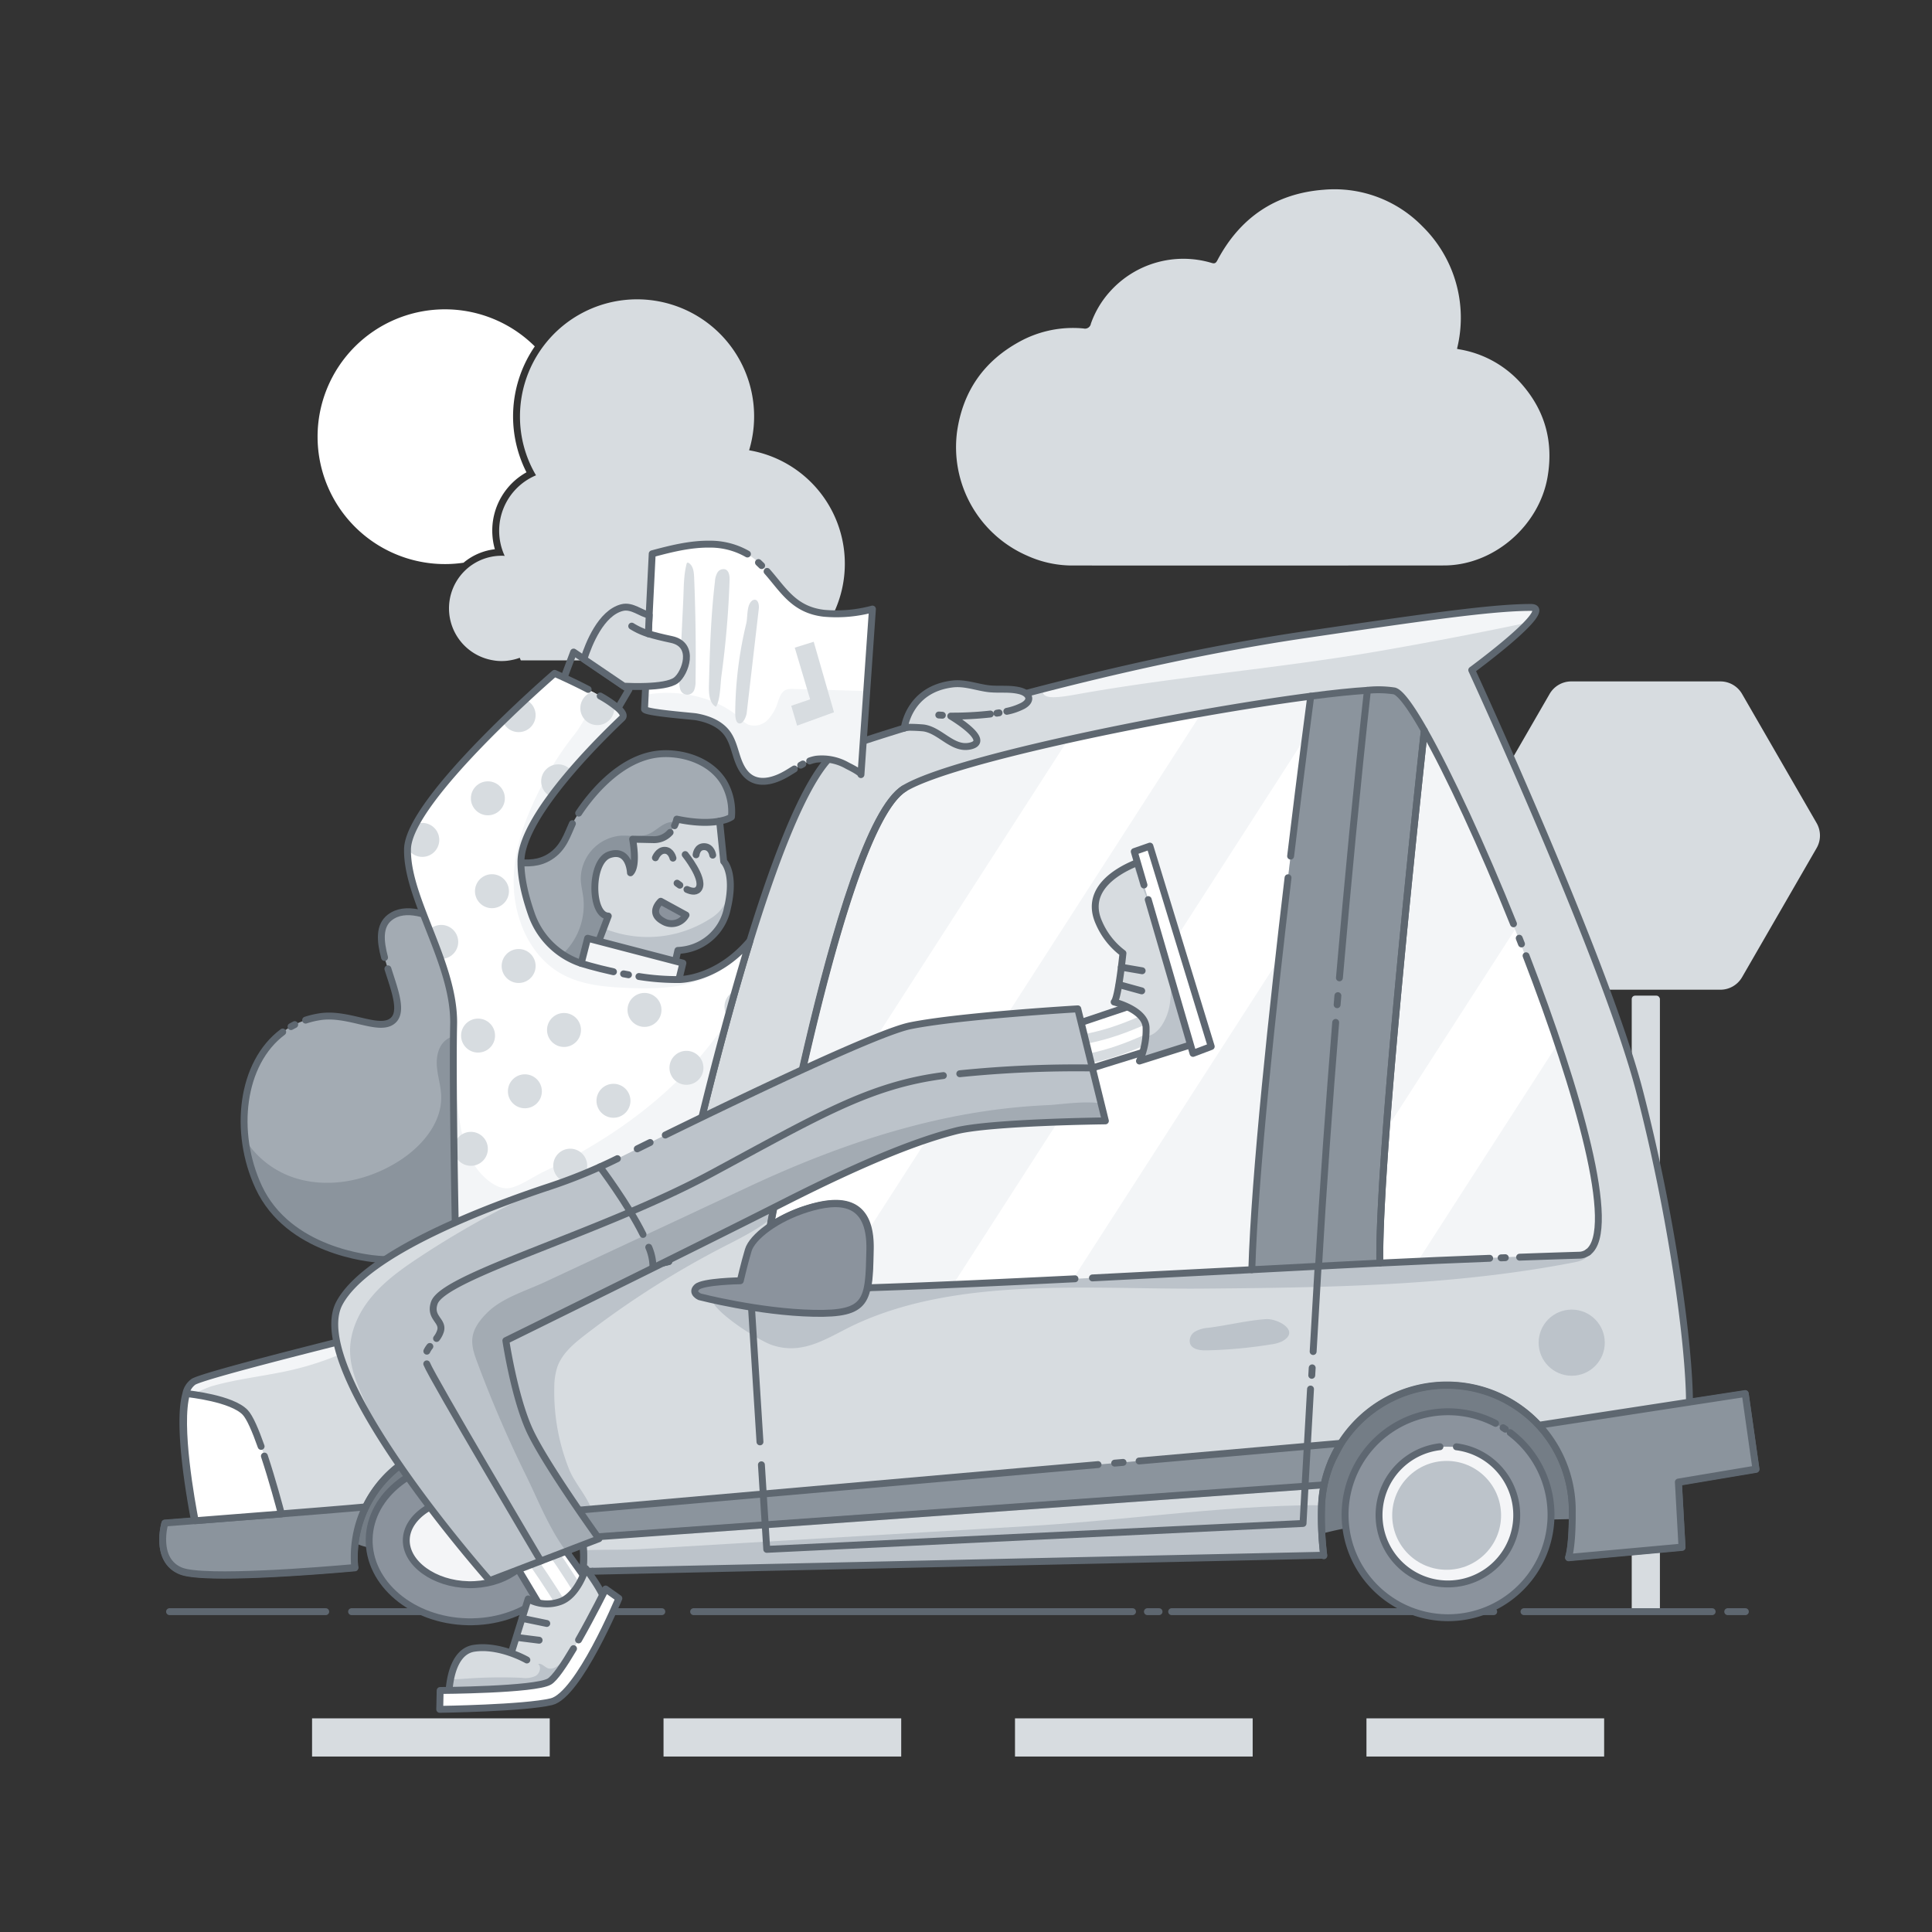 <svg xmlns="http://www.w3.org/2000/svg" xmlns:xlink="http://www.w3.org/1999/xlink" width="560" height="560" viewBox="0 0 560 560">
  <rect x="0" y="0" width="560" height="560" fill="#333333" stroke="none"/>
  <defs>
    <clipPath id="clip-path">
      <path id="Path_14465" data-name="Path 14465" d="M-2998.231,2029.2l11.572,28.763c-6.322,1.875-14.811,5.571-19.055,13.486-2.541,4.739-2.373,8.777-2.685,11.641-1.913,17.551-27.175,40-53.459,38.1-2.516-.182-26.231-2.266-34.892-20.974-9.185-19.837-3.323-46.166,17.871-49.338,8.08-1.21,16.63,4.2,20.716,1.4,6.663-4.561-8.729-23.919-.523-30.181,8.988-6.858,26.524,10.228,30.983,6.234,3.762-3.369-5.481-16.232-.771-20.977,3.315-3.339,9.7,1.208,16.147-2.824,4-2.5,5.079-6.457,6.542-9.609.7-1.514,10.7-18.756,25.047-20.181,6.137-.61,14.764,1.517,18.836,8.2a16.975,16.975,0,0,1,2.222,10.04,7.614,7.614,0,0,1-2.284.943c-2.343.645-6.64,1.147-13.571-.307,0,0-1.1,6.07-6.952,5.945l-5.846-.125s1.527,7.674-.624,9.736c0,0,.038-5.118-6.053-5.248s-5.5,17.675-.38,17.784l-2.841,7.495" fill="none"/>
    </clipPath>
    <clipPath id="clip-path-2">
      <path id="Path_14466" data-name="Path 14466" d="M-2960.84,2019.64a15.208,15.208,0,0,1-14.37,12.32l-.72,3.12-22.22-5.8,2.76-7.28a1.219,1.219,0,0,1-.27-.03,2.911,2.911,0,0,1-.31-.07c-1.52-.46-2.57-2.6-3.09-5.24-.01-.05-.01-.1-.02-.15-.72-4.78.55-11.13,4.07-12.3,4.5-2.256,5.65,2.92,5.95,4.38.01.06.02.13.03.19.02.11.03.21.04.3.02.24.03.38.03.38,2.16-2.06.63-9.73.63-9.73s0,.12,5.85.12c5.013,0,6.95-5.94,6.95-5.94,5.92,1.24,9.91,1.05,12.41.57l1.19,11.69S-2958.45,2009.48-2960.84,2019.64Z" fill="none"/>
    </clipPath>
    <clipPath id="clip-path-3">
      <path id="Path_14467" data-name="Path 14467" d="M-3002.783,2211.743a31.938,31.938,0,0,0,.265-3.525,33.827,33.827,0,0,0-.438-6.171,32.715,32.715,0,0,0-2.362-7.912,33.243,33.243,0,0,0-43.8-17.068,33.239,33.239,0,0,0-16.575,16c-.2.415-.388.832-.577,1.258a33.021,33.021,0,0,0-2.717,12.475,32.214,32.214,0,0,0,.138,3.843c-9.49.848-43.618,3.66-50.353.986-7.855-3.1-4.694-13.884-4.694-13.884s3.406-.267,8.6-.666c-.991-5.1-5.15-27.677-2.544-36.853a5.594,5.594,0,0,1,2.277-3.563c7.3-3.924,137.724-34.8,137.724-34.8s29.341-141.646,50.844-149.019,78.784-24.634,133.729-32.712c33.011-4.846,53.921-7.9,65.313-7.878,7.571.022-17.152,18.158-17.152,18.158s38.748,84.061,48.612,121.977c9.492,36.521,14.45,73.7,14.5,90.31l16.177-2.485,3.106,21.879-22.478,3.776,1.048,18.847-32.881,3c1.2-4,1.074-12.85,1.074-12.85a36.35,36.35,0,0,0-35.565-37.119,36.348,36.348,0,0,0-29.816,14.478,35.7,35.7,0,0,0-4.54,7.894,36.158,36.158,0,0,0-2.772,13.194,92.146,92.146,0,0,0,.655,13.817l-.027-.15-211.907,4.647" fill="none"/>
    </clipPath>
    <clipPath id="clip-path-4">
      <path id="Path_14468" data-name="Path 14468" d="M-2791.772,1957.988s-15.61,116.933-17.083,166.223c-40.585,2.125-84.434,4.409-111.368,5.244.6-2.728.677-6.367.778-11.136.317-14.817-9.159-14.659-18.15-11.87a41.008,41.008,0,0,0-10.782,5.111c6.38-34.122,23.461-117.8,38.949-126.928C-2894.79,1976-2828.713,1962.8-2791.772,1957.988Z" fill="none"/>
    </clipPath>
    <clipPath id="clip-path-5">
      <path id="Path_14469" data-name="Path 14469" d="M-2713.7,2120.007c-7.128-.152-29.655.867-58.052,2.291-.473-28.426,9.686-124.732,12.888-154.34C-2737.71,2005.3-2693.138,2120.446-2713.7,2120.007Z" fill="none"/>
    </clipPath>
    <clipPath id="clip-path-6">
      <path id="Path_14470" data-name="Path 14470" d="M-2982.654,1916.706c5.39-1.452,10.961-2.85,16.578-2.793a20.721,20.721,0,0,1,12.379,3.782c7.806,5.945,9.767,14.976,20.828,16.25a40.18,40.18,0,0,0,14.051-1.218l-3.327,47.985c.044-.637-3.48-2.352-3.929-2.585a14.847,14.847,0,0,0-9.021-1.883c-3.211.534-5.938,2.674-8.687,4.262-3.089,1.785-7.024,3.079-10.124,1.315-2.19-1.247-3.368-3.712-4.157-6.1s-1.358-4.932-2.849-6.963c-2.068-2.817-5.589-4.2-9.031-4.8-1.224-.214-14.994-1.226-14.943-2.253Z" fill="none"/>
    </clipPath>
    <clipPath id="clip-path-7">
      <path id="Path_14471" data-name="Path 14471" d="M-2997.728,1957.932a33.433,33.433,0,0,1,5.158,3.5c1.336,1.179,1.924,2.212,1.2,2.906-3.227,3.092-29.021,27.377-29.32,41.364,0,.18-.008.36,0,.54,0,4.768,1.343,10.141,3.112,15.147a22.971,22.971,0,0,0,14.339,14.032h0l1.866-7.272,3.223.839,24.393,6.36-1.167,4.769s10.885.232,20.6-11.213c-5.439,17.668-10.438,36.786-14.407,53.055-5.556,22.706-9.113,39.894-9.113,39.894s-9.621,2.275-23.777,5.674c-12.027-3.068-26.382-9.106-33.546-12.259-2.824-1.251-4.527-2.058-4.527-2.058s-.894-42.458-.518-60.064c.229-10.688-4.865-21.819-8.825-32.146-2.568-6.687-4.663-13.033-4.542-18.711.309-14.437,42.627-50.922,42.627-50.922s4.829,2.089,9.729,4.648Z" fill="none"/>
    </clipPath>
    <clipPath id="clip-path-8">
      <path id="Path_14472" data-name="Path 14472" d="M-2841.419,2063.734l17.287-5.464-15.046-53.043s-19.928,5.408-13.934,18.524a21.848,21.848,0,0,0,6.908,8.736s-1.318,12.956-2.554,14.14c0,0,8.852,2.171,9.248,7.242A21.917,21.917,0,0,1-2841.419,2063.734Z" fill="none"/>
    </clipPath>
    <clipPath id="clip-path-9">
      <path id="Path_14473" data-name="Path 14473" d="M-2978.858,2085.188c25.082-12.282,61.83-29.808,70.984-31.67,14.239-2.9,48.582-4.908,48.582-4.908l8,32.476s-33.393.367-43.293,2.9-24.162,7.716-49.939,20.785-80.542,40-80.542,40,2.4,16.057,6.767,25.755,20.215,31.677,20.215,31.677l-31.673,12.126s-54.04-60.756-43.559-80.409c7.861-14.739,43.411-28.016,60.7-33.734a152.115,152.115,0,0,0,19.876-8.154Z" fill="none"/>
    </clipPath>
    <clipPath id="clip-path-10">
      <path id="Path_14474" data-name="Path 14474" d="M-3018.988,2237.342s-7.874-4.539-15.328-3.387-7.293,14.048-7.293,14.048,27.977-.276,30.431-2.627,13.149-22.228,14.711-23.724-5.451-10.824-5.451-10.824-2.357,8.035-7.636,9.67a11.259,11.259,0,0,1-9.056-.849l-4.7,15.028" fill="none"/>
    </clipPath>
  </defs>
  <g id="Group_8" data-name="Group 8" transform="translate(3171.698 -1756.188)">
    <rect id="Rectangle_9977" data-name="Rectangle 9977" width="560" height="560" transform="translate(-3171.698 1756.188)" fill="none"/>
    <g id="Group_17283" data-name="Group 17283">
      <path id="Path_8651" data-name="Path 8651" d="M-2874.023,1917.232a31.741,31.741,0,0,0,12.711,2.87q54.093.027,108.185-.013c14.412-.028,27.587-11.492,30.006-25.693,1.668-9.789-.548-18.537-6.879-26.145a30.759,30.759,0,0,0-18.809-10.821c-.171-.032-.341-.076-.57-.127a37.128,37.128,0,0,0-10.038-35.526,35.6,35.6,0,0,0-28.555-10.594c-13.989,1.051-24.314,8.076-30.887,20.5-.45.85-.841.973-1.719.694a28.558,28.558,0,0,0-29.475,8.416,27.423,27.423,0,0,0-5.444,9.2,1.725,1.725,0,0,1-1.972,1.436,1.636,1.636,0,0,1-.173-.036,32.151,32.151,0,0,0-18.49,3.8c-10.273,5.6-16.366,14.22-18.118,25.842A34.3,34.3,0,0,0-2874.023,1917.232Z" fill="#d7dce0"/>
    </g>
    <path id="Path_8652" data-name="Path 8652" d="M-2954.562,1886.7a33.936,33.936,0,0,0-22.667-42.3,33.934,33.934,0,0,0-42.3,22.667,33.876,33.876,0,0,0-1.451,9.8,33.4,33.4,0,0,0,4.648,17.093,17.427,17.427,0,0,0-9.321,22.816c.078.186.159.371.244.554a4.68,4.68,0,0,0-.9-.054,15.252,15.252,0,0,0-15.245,15.261,15.252,15.252,0,0,0,12.936,15.068,12.845,12.845,0,0,0,2.309.189,13.373,13.373,0,0,0,2.338-.189,15.173,15.173,0,0,0,2.935-.761,6.141,6.141,0,0,0,.3.761h78.184v.3a33.355,33.355,0,0,0,10.7-45.94,33.354,33.354,0,0,0-22.713-15.26Z" fill="#d7dce0"/>
    <rect id="Rectangle_9978" data-name="Rectangle 9978" width="8.17" height="178.861" rx="0.992" transform="translate(-2698.734 2044.781)" fill="#d7dce0"/>
    <path id="Path_8653" data-name="Path 8653" d="M-2673.033,1953.7h-43.221a7.25,7.25,0,0,0-6.279,3.625l-21.611,37.431a7.246,7.246,0,0,0,0,7.25l21.611,37.431a7.25,7.25,0,0,0,6.279,3.625h43.221a7.253,7.253,0,0,0,6.279-3.625l21.611-37.431a7.256,7.256,0,0,0,0-7.25l-21.611-37.431A7.253,7.253,0,0,0-2673.033,1953.7Z" fill="#d7dce0"/>
    <rect id="Rectangle_9979" data-name="Rectangle 9979" width="68.892" height="11.067" transform="translate(-3081.245 2254.262)" fill="#d7dce0"/>
    <rect id="Rectangle_9980" data-name="Rectangle 9980" width="68.892" height="11.067" transform="translate(-2979.37 2254.262)" fill="#d7dce0"/>
    <rect id="Rectangle_9981" data-name="Rectangle 9981" width="68.892" height="11.067" transform="translate(-2877.497 2254.262)" fill="#d7dce0"/>
    <rect id="Rectangle_9982" data-name="Rectangle 9982" width="68.892" height="11.067" transform="translate(-2775.622 2254.262)" fill="#d7dce0"/>
    <path id="Path_8654" data-name="Path 8654" d="M-3077.284,2223.336h-45.268" fill="none" stroke="#5e6770" stroke-linecap="round" stroke-linejoin="round" stroke-width="2"/>
    <line id="Line_968" data-name="Line 968" x1="89.924" transform="translate(-3069.791 2223.336)" fill="none" stroke="#5e6770" stroke-linecap="round" stroke-linejoin="round" stroke-width="2"/>
    <line id="Line_969" data-name="Line 969" x1="127.214" transform="translate(-2970.647 2223.336)" fill="none" stroke="#5e6770" stroke-linecap="round" stroke-linejoin="round" stroke-width="2"/>
    <line id="Line_970" data-name="Line 970" x1="3.37" transform="translate(-2839.113 2223.336)" fill="none" stroke="#5e6770" stroke-linecap="round" stroke-linejoin="round" stroke-width="2"/>
    <line id="Line_971" data-name="Line 971" x1="93.355" transform="translate(-2832.093 2223.336)" fill="none" stroke="#5e6770" stroke-linecap="round" stroke-linejoin="round" stroke-width="2"/>
    <line id="Line_972" data-name="Line 972" x1="54.54" transform="translate(-2729.964 2223.336)" fill="none" stroke="#5e6770" stroke-linecap="round" stroke-linejoin="round" stroke-width="2"/>
    <line id="Line_973" data-name="Line 973" x1="5.115" transform="translate(-2670.909 2223.336)" fill="none" stroke="#5e6770" stroke-linecap="round" stroke-linejoin="round" stroke-width="2"/>
    <path id="Path_8655" data-name="Path 8655" d="M-2998.231,2029.2l11.572,28.763c-6.322,1.875-14.811,5.571-19.055,13.486-2.541,4.739-2.373,8.777-2.685,11.641-1.913,17.551-27.175,40-53.459,38.1-2.516-.182-26.231-2.266-34.892-20.974-9.185-19.837-3.323-46.166,17.871-49.338,8.08-1.21,16.63,4.2,20.716,1.4,6.663-4.561-8.729-23.919-.523-30.181,8.988-6.858,26.524,10.228,30.983,6.234,3.762-3.369-5.481-16.232-.771-20.977,3.315-3.339,9.7,1.208,16.147-2.824,4-2.5,5.079-6.457,6.542-9.609.7-1.514,10.7-18.756,25.047-20.181,6.137-.61,14.764,1.517,18.836,8.2a16.975,16.975,0,0,1,2.222,10.04,7.614,7.614,0,0,1-2.284.943c-2.343.645-6.64,1.147-13.571-.307,0,0-1.1,6.07-6.952,5.945l-5.846-.125s1.527,7.674-.624,9.736c0,0,.038-5.118-6.053-5.248s-5.5,17.675-.38,17.784l-2.841,7.495" fill="#a3abb3"/>
    <g id="Group_17285" data-name="Group 17285">
      <g id="Group_18537" data-name="Group 18537">
        <g id="Group_18536" data-name="Group 18536" clip-path="url(#clip-path)">
          <g id="Group_17284" data-name="Group 17284">
            <path id="Path_8656" data-name="Path 8656" d="M-3087.147,2097.312c10.231,3.648,21.972,1.228,31.127-4.618,6.625-4.23,12.487-11.073,12.2-18.928-.107-2.875-1.034-5.664-1.25-8.532s.481-6.09,2.837-7.742c5.065-3.55,11.386,1.092,16.339-3.673,4.007-3.854,2.463-9.494,6.021-13.526,2.176-2.467,5.492-3.526,8.293-5.251a19.6,19.6,0,0,0,8.972-18.587c-.216-1.8-.687-3.566-.756-5.376A12.665,12.665,0,0,1-2992,1998.435c2.783-.189,5.712.558,8.293-.5,1.986-.811,3.481-2.6,5.521-3.259a7.885,7.885,0,0,1,4.976.278c5.169,1.8,8.818,6.677,10.4,11.918s1.368,10.844.841,16.292c-1.407,14.542-4.971,28.769-9.2,42.721-3.987,13.161-7.68,24.651-16.326,35.494-11.789,14.785-21.533,31.79-36.99,42.683-9.087,6.4-19.727,10.339-30.574,12.77a126.671,126.671,0,0,1-61.355-1.561c-7.324-2.037-14.6-4.818-20.5-9.619-5.29-4.31-9.226-10.059-12.526-16.031-4.516-8.175-8.015-17.069-8.837-26.372a49.572,49.572,0,0,1,22.448-45.294c3.261-2.055,6.9-3.754,10.755-3.847,4.716-.113,9.253,2.244,12.582,5.586a32.729,32.729,0,0,1,7.2,11.272c1.242,3.359.932,7,2.131,10.421A26.748,26.748,0,0,0-3087.147,2097.312Z" fill="#8b949d"/>
          </g>
        </g>
      </g>
    </g>
    <path id="Path_8658" data-name="Path 8658" d="M-2960.84,2019.64a15.208,15.208,0,0,1-14.37,12.32l-.72,3.12-22.22-5.8,2.76-7.28a1.219,1.219,0,0,1-.27-.03,2.911,2.911,0,0,1-.31-.07c-1.52-.46-2.57-2.6-3.09-5.24-.01-.05-.01-.1-.02-.15-.72-4.78.55-11.13,4.07-12.3,4.5-2.256,5.65,2.92,5.95,4.38.01.06.02.13.03.19.02.11.03.21.04.3.02.24.03.38.03.38,2.16-2.06.63-9.73.63-9.73s0,.12,5.85.12c5.013,0,6.95-5.94,6.95-5.94,5.92,1.24,9.91,1.05,12.41.57l1.19,11.69S-2958.45,2009.48-2960.84,2019.64Z" fill="#d7dce0"/>
    <g id="Group_17287" data-name="Group 17287">
      <g id="Group_18539" data-name="Group 18539">
        <g id="Group_18538" data-name="Group 18538" clip-path="url(#clip-path-2)">
          <g id="Group_17286" data-name="Group 17286">
            <path id="Path_8659" data-name="Path 8659" d="M-2965.832,2022.475a11.677,11.677,0,0,0,4.135-4.124c1.176-2.275,1.033-4.98,1.579-7.483s2.35-5.173,4.91-5.082a4.591,4.591,0,0,1,3.739,2.748,11.042,11.042,0,0,1,.829,4.764c.034,8.6-2.739,17.011-6.573,24.712-1.748,3.511-3.821,7.022-7.028,9.281a22.817,22.817,0,0,1-8.291,3.243c-4.283.956-8.786,1.491-13.033.385a27.516,27.516,0,0,1-9.156-4.773,17.846,17.846,0,0,1-5.573-5.817c-1.337-2.57-1.531-5.56-1.7-8.452-.175-3.016-.559-6.642.744-9.449,1.626-.1,1.585,1.061,2.669,1.782a17.254,17.254,0,0,0,4.235,1.92,33.534,33.534,0,0,0,28.514-3.655Z" fill="#bcc3ca"/>
          </g>
        </g>
      </g>
    </g>
    <path id="Path_8661" data-name="Path 8661" d="M-2977.467,1997.472a6.278,6.278,0,0,1-5.02,2.09l-5.846-.125s1.527,7.674-.624,9.736c0,0-.273-7.171-6.053-5.248-5.75,1.913-5.5,17.675-.38,17.784l-2.841,7.495" fill="none" stroke="#5e6770" stroke-linecap="round" stroke-linejoin="round" stroke-width="2"/>
    <path id="Path_8662" data-name="Path 8662" d="M-3003.962,1991.879c3.588-5.418,12.1-16.034,23.224-17.139,6.137-.61,14.764,1.517,18.836,8.2a16.975,16.975,0,0,1,2.222,10.04,7.614,7.614,0,0,1-2.284.943c-2.343.645-6.64,1.147-13.571-.307a8.575,8.575,0,0,1-.658,1.914" fill="none" stroke="#5e6770" stroke-linecap="round" stroke-linejoin="round" stroke-width="2"/>
    <path id="Path_8663" data-name="Path 8663" d="M-3060.233,2033.723c-1.266-4.763-1.648-9.187,1.547-11.626,8.988-6.858,26.524,10.228,30.983,6.234,3.762-3.369-5.481-16.232-.771-20.977,3.315-3.339,9.7,1.208,16.147-2.824,4-2.5,5.079-6.457,6.542-9.609" fill="none" stroke="#5e6770" stroke-linecap="round" stroke-linejoin="round" stroke-width="2"/>
    <path id="Path_8664" data-name="Path 8664" d="M-3083.106,2051.877a25.565,25.565,0,0,1,4.227-1c8.08-1.21,16.63,4.2,20.716,1.4,3.478-2.38.947-8.793-1.1-15.27" fill="none" stroke="#5e6770" stroke-linecap="round" stroke-linejoin="round" stroke-width="2"/>
    <path id="Path_8665" data-name="Path 8665" d="M-3087.349,2053.751q.528-.3,1.077-.573" fill="none" stroke="#5e6770" stroke-linecap="round" stroke-linejoin="round" stroke-width="2"/>
    <path id="Path_8666" data-name="Path 8666" d="M-2998.231,2029.2l11.572,28.763c-6.322,1.875-14.811,5.571-19.055,13.486-2.541,4.739-2.373,8.777-2.685,11.641-1.913,17.551-27.175,40-53.459,38.1-2.516-.182-26.231-2.266-34.892-20.974-7.35-15.876-5.064-35.908,7-44.9" fill="none" stroke="#5e6770" stroke-linecap="round" stroke-linejoin="round" stroke-width="2"/>
    <path id="Path_8667" data-name="Path 8667" d="M-2858.928,2201.988q10.686.78,21.366,1.651c9.393.759,19.673,2.821,28.952,1.708,9.936-1.192,19.631-5.2,29.613-6.624a200.529,200.529,0,0,1,24.392-1.469l52.261-1.017a7.163,7.163,0,0,0,3.746-.765c1.546-.984,2.086-2.96,2.372-4.77,3.028-19.192-9.265-38.36-25.827-48.518s-36.578-12.893-55.99-13.717c-16.379-.7-32.953-.173-48.867,3.76-16.616,4.106-32.083,11.812-48.147,17.719-43.371,15.948-90.308,18.55-136.407,21.761-16.2,1.129-33.253,2.544-48.052,9.8-16.74,8.211-19.3,26.206,3.456,23.211a658.83,658.83,0,0,1,103.008-5.4C-2921.5,2200.14-2890.318,2199.688-2858.928,2201.988Z" fill="#747d86"/>
    <path id="Path_8668" data-name="Path 8668" d="M-3002.783,2211.743a31.938,31.938,0,0,0,.265-3.525,33.827,33.827,0,0,0-.438-6.171,32.715,32.715,0,0,0-2.362-7.912,33.243,33.243,0,0,0-43.8-17.068,33.239,33.239,0,0,0-16.575,16c-.2.415-.388.832-.577,1.258a33.021,33.021,0,0,0-2.717,12.475,32.214,32.214,0,0,0,.138,3.843c-9.49.848-43.618,3.66-50.353.986-7.855-3.1-4.694-13.884-4.694-13.884s3.406-.267,8.6-.666c-.991-5.1-5.15-27.677-2.544-36.853a5.594,5.594,0,0,1,2.277-3.563c7.3-3.924,137.724-34.8,137.724-34.8s29.341-141.646,50.844-149.019,78.784-24.634,133.729-32.712c33.011-4.846,53.921-7.9,65.313-7.878,7.571.022-17.152,18.158-17.152,18.158s38.748,84.061,48.612,121.977c9.492,36.521,14.45,73.7,14.5,90.31l16.177-2.485,3.106,21.879-22.478,3.776,1.048,18.847-32.881,3c1.2-4,1.074-12.85,1.074-12.85a36.35,36.35,0,0,0-35.565-37.119,36.348,36.348,0,0,0-29.816,14.478,35.7,35.7,0,0,0-4.54,7.894,36.158,36.158,0,0,0-2.772,13.194,92.146,92.146,0,0,0,.655,13.817l-.027-.15-211.907,4.647" fill="#d7dce0"/>
    <g id="Group_17289" data-name="Group 17289">
      <g id="Group_18541" data-name="Group 18541">
        <g id="Group_18540" data-name="Group 18540" clip-path="url(#clip-path-3)">
          <g id="Group_17288" data-name="Group 17288">
            <path id="Path_8669" data-name="Path 8669" d="M-2839.268,2195.65c14.735-1.4,29.461-2.77,44.459-3.13,5.1-.122,10.373-.149,15.072,1.838,17.585,7.434,1.307,21.271-9.379,24.5-16.961,5.131-34.843,6.2-52.532,7.239l-114.749,6.735c-9.735.571-19.623,1.13-29.136-1.016-3.316-.748-6.551-1.819-9.851-2.634-7.182-1.775-15.943-2.516-20.832-8.839-4.174-5.4-3.341-10.714,3.149-12.968,7.872-2.733,18.336-1.663,26.584-2.152l29.286-1.735,83.477-4.946C-2862.144,2197.855-2850.7,2196.74-2839.268,2195.65Z" fill="#bcc3ca"/>
            <path id="Path_8670" data-name="Path 8670" d="M-2947.9,2146.067c9.411,3.157,16.593-2.562,24.553-6.2,30.01-13.717,68.06-9.9,100.233-10.17,36.069-.306,72.4-.719,107.931-7.652,6.174-1.2,3.507-4.684-.617-6.041-5.975-1.965-14.6-.691-20.836-.647a1882.96,1882.96,0,0,0-198.377,11.91c-3.119.354-32.247-.168-30.232,5.926C-2963.977,2137-2951.7,2144.788-2947.9,2146.067Z" fill="#bcc3ca"/>
            <path id="Path_8671" data-name="Path 8671" d="M-2821.4,2141.047a9.105,9.105,0,0,0-3.9,1.108,3.113,3.113,0,0,0-1.443,3.5c.647,1.687,2.878,1.973,4.684,1.942a133.5,133.5,0,0,0,18.828-1.736,9.742,9.742,0,0,0,3.212-.916c5.37-2.971-1.361-6.631-4.725-6.4C-2810.186,2138.914-2815.923,2140.355-2821.4,2141.047Z" fill="#bcc3ca"/>
            <circle id="Ellipse_4608" data-name="Ellipse 4608" cx="9.586" cy="9.586" r="9.586" transform="translate(-2725.717 2135.782)" fill="#bcc3ca"/>
            <path id="Path_8672" data-name="Path 8672" d="M-3011.032,2158.37a19.172,19.172,0,0,1,.89-5.991c1.4-3.916,4.773-6.737,8.063-9.278a262.656,262.656,0,0,1,41.28-26.134c8.1-4.129,17.346-8.917,19.537-17.744a3.018,3.018,0,0,0-.2-2.516c-.653-.88-1.943-.892-3.035-.8-14.51,1.226-28.52,5.767-42.222,10.7-20.7,7.448-42.721,17.316-52.791,36.879-6.508,12.644-6.7,28.72.853,40.77,5.8,9.263,25.234,22.543,36.79,15.1,5.883-3.788-2.5-11.385-4.8-17.109A60.245,60.245,0,0,1-3011.032,2158.37Z" fill="#bcc3ca"/>
            <path id="Path_8673" data-name="Path 8673" d="M-3086.774,2153.2a85.382,85.382,0,0,0,14.671-4.9c2.279-1,4.6-2.171,6.084-4.171s1.823-5.054.129-6.876a6.905,6.905,0,0,0-2.715-1.618c-9.521-3.551-20.051.189-29.51,3.9-3.951,1.551-34.154,14.373-26.179,21.79,2.431,2.262,11.461-2.623,14.009-3.352C-3102.586,2155.766-3094.557,2155.035-3086.774,2153.2Z" fill="#f3f5f7"/>
            <path id="Path_8674" data-name="Path 8674" d="M-2721.853,1935.16c3.344-.722,7.55-2.6,7.087-5.995-8.614-2.967-17.755-4.075-26.845-4.69a263.292,263.292,0,0,0-93.166,10.463c-10.883,3.264-22.28,7.576-30.457,15.784-10.132,10.172.563,7.589,8.411,6.233,28.28-4.886,57.023-7.2,85.347-12.125Q-2746.57,1940.5-2721.853,1935.16Z" fill="#f3f5f7"/>
          </g>
        </g>
      </g>
    </g>
    <g id="Group_17295" data-name="Group 17295">
      <path id="Path_8676" data-name="Path 8676" d="M-2791.772,1957.988s-15.61,116.933-17.083,166.223c-40.585,2.125-84.434,4.409-111.368,5.244.6-2.728.677-6.367.778-11.136.317-14.817-9.159-14.659-18.15-11.87a41.008,41.008,0,0,0-10.782,5.111c6.38-34.122,23.461-117.8,38.949-126.928C-2894.79,1976-2828.713,1962.8-2791.772,1957.988Z" fill="#f3f5f7"/>
      <g id="Group_17291" data-name="Group 17291">
        <g id="Group_18543" data-name="Group 18543">
          <g id="Group_18542" data-name="Group 18542" clip-path="url(#clip-path-4)">
            <g id="Group_17290" data-name="Group 17290">
              <line id="Line_974" data-name="Line 974" y1="242.253" x2="155.991" transform="translate(-2946.178 1885.03)" fill="none" stroke="#fff" stroke-miterlimit="10" stroke-width="28.346"/>
              <line id="Line_975" data-name="Line 975" y1="242.253" x2="155.991" transform="translate(-2915.438 1943.488)" fill="none" stroke="#fff" stroke-miterlimit="10" stroke-width="28.346"/>
            </g>
          </g>
        </g>
      </g>
      <path id="Path_8678" data-name="Path 8678" d="M-2713.7,2120.007c-7.128-.152-29.655.867-58.052,2.291-.473-28.426,9.686-124.732,12.888-154.34C-2737.71,2005.3-2693.138,2120.446-2713.7,2120.007Z" fill="#f3f5f7"/>
      <g id="Group_17293" data-name="Group 17293">
        <g id="Group_18545" data-name="Group 18545">
          <g id="Group_18544" data-name="Group 18544" clip-path="url(#clip-path-5)">
            <g id="Group_17292" data-name="Group 17292">
              <line id="Line_976" data-name="Line 976" y1="242.253" x2="155.991" transform="translate(-2830.378 1961.444)" fill="none" stroke="#fff" stroke-miterlimit="10" stroke-width="28.346"/>
            </g>
          </g>
        </g>
      </g>
      <g id="Group_17294" data-name="Group 17294">
        <path id="Path_8680" data-name="Path 8680" d="M-2758.857,1967.958c-3.2,29.61-13.36,125.91-12.89,154.34-5.71.3-11.65.6-17.76.91-6.31.34-12.791.67-19.35,1.01,1.47-49.29,17.079-166.22,17.079-166.22,6.53-.87,12.16-1.45,16.421-1.7a30.977,30.977,0,0,1,7.809.17c1.761.46,4.83,4.68,8.691,11.48Z" fill="#8b949d"/>
      </g>
      <path id="Path_8681" data-name="Path 8681" d="M-2860.112,2126.853c-23.108,1.147-44.463,2.122-60.111,2.607.6-2.728.677-6.367.778-11.136.317-14.817-9.159-14.659-18.15-11.87a41.007,41.007,0,0,0-10.782,5.111c6.38-34.122,23.461-117.8,38.949-126.928,14.638-8.639,80.715-21.841,117.656-26.644" fill="none" stroke="#5e6770" stroke-linecap="round" stroke-linejoin="round" stroke-width="2"/>
      <path id="Path_8682" data-name="Path 8682" d="M-2808.855,2124.216c-15.3.8-31.054,1.624-46.2,2.384" fill="none" stroke="#5e6770" stroke-linecap="round" stroke-linejoin="round" stroke-width="2"/>
      <path id="Path_8683" data-name="Path 8683" d="M-2775.352,1956.3v-.016a30.973,30.973,0,0,1,7.808.177c1.76.458,4.831,4.674,8.687,11.478v.01c-3.2,29.608-13.361,125.914-12.888,154.34-5.707.3-11.655.6-17.763.911" fill="none" stroke="#5e6770" stroke-linecap="round" stroke-linejoin="round" stroke-width="2"/>
      <path id="Path_8684" data-name="Path 8684" d="M-2784.123,2047.41q.108-1.323.219-2.629" fill="none" stroke="#5e6770" stroke-linecap="round" stroke-linejoin="round" stroke-width="2"/>
      <path id="Path_8685" data-name="Path 8685" d="M-2798.354,2010.6c-4.457,37.558-9.679,86.118-10.5,113.619,6.559-.34,13.037-.672,19.346-1.007,1.262-22.028,3.112-47.886,4.965-70.678" fill="none" stroke="#5e6770" stroke-linecap="round" stroke-linejoin="round" stroke-width="2"/>
      <path id="Path_8686" data-name="Path 8686" d="M-2783.459,2039.623c2.412-27.792,5.056-55.578,8.107-83.319v-.016c-4.267.259-9.89.84-16.42,1.7,0,0-2.631,19.707-5.834,46.35" fill="none" stroke="#5e6770" stroke-linecap="round" stroke-linejoin="round" stroke-width="2"/>
    </g>
    <path id="Path_8687" data-name="Path 8687" d="M-2783.031,2174.531c-1.7,4.064-4.426,7.348-4.526,12.027l-215.4,15.36c-.106-.663-.242-1.316-.388-1.959-.119-.513-.238-1.015-.388-1.509a32.238,32.238,0,0,0-1.585-4.445Z" fill="#8b949d"/>
    <path id="Path_8688" data-name="Path 8688" d="M-3002.783,2211.743a31.938,31.938,0,0,0,.265-3.525,33.827,33.827,0,0,0-.438-6.171,32.715,32.715,0,0,0-2.362-7.912,33.243,33.243,0,0,0-43.8-17.068,33.239,33.239,0,0,0-16.575,16c-.2.415-.388.832-.577,1.258a33.021,33.021,0,0,0-2.717,12.475,32.214,32.214,0,0,0,.138,3.843c-9.49.848-43.618,3.66-50.353.986-7.855-3.1-4.694-13.884-4.694-13.884s3.406-.267,8.6-.666c-.991-5.1-5.15-27.677-2.544-36.853a5.594,5.594,0,0,1,2.277-3.563c7.3-3.924,137.724-34.8,137.724-34.8s29.341-141.646,50.844-149.019,78.784-24.634,133.729-32.712c33.011-4.846,53.921-7.9,65.313-7.878,7.571.022-17.152,18.158-17.152,18.158s38.748,84.061,48.612,121.977c9.492,36.521,14.45,73.7,14.5,90.31l16.177-2.485,3.106,21.879-22.478,3.776,1.048,18.847-32.881,3c1.2-4,1.074-12.85,1.074-12.85a36.35,36.35,0,0,0-35.565-37.119,36.348,36.348,0,0,0-29.816,14.478,35.7,35.7,0,0,0-4.54,7.894,36.158,36.158,0,0,0-2.772,13.194,92.146,92.146,0,0,0,.655,13.817l-.027-.15-211.907,4.647" fill="none" stroke="#5e6770" stroke-linecap="round" stroke-linejoin="round" stroke-width="2"/>
    <path id="Path_8689" data-name="Path 8689" d="M-2919.59,2129.4c-15.607.505-25.475.685-26.543-.027l-4.975-3.318s22.038-129.8,41.55-141.314" fill="none" stroke="#5e6770" stroke-linecap="round" stroke-linejoin="round" stroke-width="2"/>
    <line id="Line_977" data-name="Line 977" x1="2.417" y1="38.343" transform="translate(-2953.834 2135.782)" fill="none" stroke="#5e6770" stroke-linecap="round" stroke-linejoin="round" stroke-width="2"/>
    <path id="Path_8690" data-name="Path 8690" d="M-2791.838,2158.81c-1.063,18.1-2.166,38.962-2.166,38.962l-155.449,7.507-1.544-24.513" fill="none" stroke="#5e6770" stroke-linecap="round" stroke-linejoin="round" stroke-width="2"/>
    <path id="Path_8691" data-name="Path 8691" d="M-2791.352,2152.67l-.127,2.164" fill="none" stroke="#5e6770" stroke-linecap="round" stroke-linejoin="round" stroke-width="2"/>
    <path id="Path_8692" data-name="Path 8692" d="M-2789.637,2123.2l-.1,1.733c-.229,4.025-.743,12.845-1.338,23.006" fill="none" stroke="#5e6770" stroke-linecap="round" stroke-linejoin="round" stroke-width="2"/>
    <path id="Path_8693" data-name="Path 8693" d="M-2841.527,2179.663l58.5-5.132-2.856,5.487" fill="none" stroke="#5e6770" stroke-linecap="round" stroke-linejoin="round" stroke-width="2"/>
    <line id="Line_978" data-name="Line 978" y1="0.214" x2="2.436" transform="translate(-2848.606 2180.07)" fill="none" stroke="#5e6770" stroke-linecap="round" stroke-linejoin="round" stroke-width="2"/>
    <line id="Line_979" data-name="Line 979" y1="13.328" x2="151.912" transform="translate(-3005.336 2180.707)" fill="none" stroke="#5e6770" stroke-linecap="round" stroke-linejoin="round" stroke-width="2"/>
    <line id="Line_980" data-name="Line 980" x1="214.456" y2="15.32" transform="translate(-3002.974 2186.627)" fill="none" stroke="#5e6770" stroke-linecap="round" stroke-linejoin="round" stroke-width="2"/>
    <path id="Path_8694" data-name="Path 8694" d="M-2733.964,2171.442a29.847,29.847,0,0,1,5.793,41.81,29.846,29.846,0,0,1-41.81,5.794,29.847,29.847,0,0,1-5.794-41.811,29.847,29.847,0,0,1,37.57-8.473" fill="#8b939d" stroke="#5e6771" stroke-linecap="round" stroke-linejoin="round" stroke-width="2"/>
    <path id="Path_8695" data-name="Path 8695" d="M-2736.025,2170.015q.333.21.663.431" fill="#8b939d" stroke="#5e6771" stroke-linecap="round" stroke-linejoin="round" stroke-width="2"/>
    <path id="Path_8696" data-name="Path 8696" d="M-2749.555,2175.547a19.955,19.955,0,0,1,17.337,22.267,19.955,19.955,0,0,1-22.268,17.337,19.955,19.955,0,0,1-17.337-22.267,19.955,19.955,0,0,1,17.5-17.357" fill="#f4f5f7" stroke="#5e6771" stroke-linecap="round" stroke-linejoin="round" stroke-width="2"/>
    <path id="Path_8697" data-name="Path 8697" d="M-2968.9,2132.064s17.158,4.453,33.042,4.792,15.968-3.6,16.285-18.425-9.161-14.662-18.158-11.875-15.923,8.172-17.068,11.978-2.318,8.889-2.318,8.889-10.847.165-12.6,1.84S-2968.9,2132.064-2968.9,2132.064Z" fill="#8b939d" stroke="#5e6771" stroke-linecap="round" stroke-linejoin="round" stroke-width="2"/>
    <path id="Path_8698" data-name="Path 8698" d="M-3069.013,2206.8a32.23,32.23,0,0,0,.138,3.844c-9.49.847-43.618,3.659-50.353.985-.2-.074-.376-.158-.564-.242a5.115,5.115,0,0,1-.515-.271,8.9,8.9,0,0,1-.829-.528c-.138-.1-.265-.206-.393-.309-.108-.082-.2-.174-.295-.256a6.741,6.741,0,0,1-.733-.8c-.1-.122-.185-.244-.272-.366s-.175-.254-.252-.385a4.212,4.212,0,0,1-.232-.4,9.515,9.515,0,0,1-.835-2.108c-.036-.161-.073-.312-.11-.473a11.109,11.109,0,0,1-.193-1.254,18.658,18.658,0,0,1,.547-6.4s8.587-.737,8.578-.767c6.583-.52,16.031-1.258,24.988-1.967,11.071-.894,21.392-1.734,24.619-2.045A32.976,32.976,0,0,0-3069.013,2206.8Z" fill="#8b949d"/>
    <path id="Path_8699" data-name="Path 8699" d="M-3065.717,2192.965c-7.9.782-58.2,4.679-58.2,4.679s-3.161,10.785,4.7,13.883c6.734,2.675,40.862-.137,50.352-.985" fill="none" stroke="#5e6770" stroke-linecap="round" stroke-linejoin="round" stroke-width="2"/>
    <path id="Path_8700" data-name="Path 8700" d="M-3002.8,2211.643a31.938,31.938,0,0,0,.265-3.525,33.828,33.828,0,0,0-.438-6.171,32.726,32.726,0,0,0-2.362-7.912,33.247,33.247,0,0,0-43.813-17.061,33.244,33.244,0,0,0-19.862,29.724,32.437,32.437,0,0,0,.138,3.844" fill="none" stroke="#5e6770" stroke-linecap="round" stroke-linejoin="round" stroke-width="2"/>
    <path id="Path_8701" data-name="Path 8701" d="M-3036.17,2226.268c-16.031-.342-28.8-11.086-28.521-23.99s13.489-23.1,29.519-22.763,28.785,11.086,28.509,24S-3020.151,2226.61-3036.17,2226.268Z" fill="#8b939d" stroke="#5e6771" stroke-linecap="round" stroke-linejoin="round" stroke-width="2"/>
    <path id="Path_8702" data-name="Path 8702" d="M-3035.941,2215.515c-9.9-.211-18.143-6.168-18-13.007s8.635-12.451,18.537-12.239,18.131,6.173,17.985,13.019S-3026.045,2215.726-3035.941,2215.515Z" fill="#f4f5f7" stroke="#5e6771" stroke-linecap="round" stroke-linejoin="round" stroke-width="2"/>
    <path id="Path_8703" data-name="Path 8703" d="M-2685.2,2185.778l1.048,18.846-32.881,3c1.2-4,1.074-12.85,1.074-12.85a36.2,36.2,0,0,0-9.668-25.462l59.8-9.186,3.106,21.879Z" fill="#8b949d"/>
    <line id="Line_981" data-name="Line 981" x1="2.871" y2="0.019" transform="translate(-3002.802 2211.624)" fill="none" stroke="#5e6770" stroke-linecap="round" stroke-linejoin="round" stroke-width="2"/>
    <path id="Path_8704" data-name="Path 8704" d="M-2725.564,2169.293l59.72-9.177,3.106,21.878-22.478,3.774,1.047,18.847-32.881,3c1.2-3.995,1.075-12.85,1.075-12.85a36.355,36.355,0,0,0-35.571-37.123,36.354,36.354,0,0,0-37.123,35.571h0a92.294,92.294,0,0,0,.646,13.767" fill="none" stroke="#5e6770" stroke-linecap="round" stroke-linejoin="round" stroke-width="2"/>
    <path id="Path_8705" data-name="Path 8705" d="M-3090.137,2195.014c-8.957.71-18.4,1.447-24.988,1.967-1.027-5.293-5.111-27.635-2.526-36.752.011-.03.022-.069.032-.1.809.087,13.123,1.4,16.988,5.444C-3097.02,2169.332-3091.238,2190.82-3090.137,2195.014Z" fill="#fff"/>
    <path id="Path_8706" data-name="Path 8706" d="M-3095.059,2178.236c2.3,6.94,4.317,14.472,4.922,16.778-8.957.71-18.4,1.447-24.988,1.967-1.027-5.293-5.111-27.635-2.526-36.752.011-.03.022-.069.032-.1.809.087,13.123,1.4,16.988,5.444,1.354,1.409,3.013,5.311,4.617,9.86" fill="none" stroke="#5e6770" stroke-linecap="round" stroke-linejoin="round" stroke-width="2"/>
    <path id="Path_8707" data-name="Path 8707" d="M-2729.36,2033.21c15.035,38.967,26.652,79.4,18,85.916" fill="none" stroke="#5e6770" stroke-linecap="round" stroke-linejoin="round" stroke-width="2"/>
    <path id="Path_8708" data-name="Path 8708" d="M-2731.34,2028.136q.327.831.654,1.665" fill="none" stroke="#5e6770" stroke-linecap="round" stroke-linejoin="round" stroke-width="2"/>
    <path id="Path_8709" data-name="Path 8709" d="M-2739.913,2120.91c-9.6.367-20.808.836-31.833,1.388-.473-28.426,9.686-124.732,12.888-154.34,7.1,12.527,16.828,33.535,25.854,56" fill="none" stroke="#5e6770" stroke-linecap="round" stroke-linejoin="round" stroke-width="2"/>
    <path id="Path_8710" data-name="Path 8710" d="M-2735.38,2120.74l-1.209.044" fill="none" stroke="#5e6770" stroke-linecap="round" stroke-linejoin="round" stroke-width="2"/>
    <path id="Path_8711" data-name="Path 8711" d="M-2711.362,2119.126a4.534,4.534,0,0,1-2.332.881s-7.035.206-17.533.582" fill="none" stroke="#5e6770" stroke-linecap="round" stroke-linejoin="round" stroke-width="2"/>
    <path id="Path_8712" data-name="Path 8712" d="M-2982.654,1916.706c5.39-1.452,10.961-2.85,16.578-2.793a20.721,20.721,0,0,1,12.379,3.782c7.806,5.945,9.767,14.976,20.828,16.25a40.18,40.18,0,0,0,14.051-1.218l-3.327,47.985c.044-.637-3.48-2.352-3.929-2.585a14.847,14.847,0,0,0-9.021-1.883c-3.211.534-5.938,2.674-8.687,4.262-3.089,1.785-7.024,3.079-10.124,1.315-2.19-1.247-3.368-3.712-4.157-6.1s-1.358-4.932-2.849-6.963c-2.068-2.817-5.589-4.2-9.031-4.8-1.224-.214-14.994-1.226-14.943-2.253Z" fill="#fff"/>
    <g id="Group_17297" data-name="Group 17297">
      <g id="Group_18547" data-name="Group 18547">
        <g id="Group_18546" data-name="Group 18546" clip-path="url(#clip-path-6)">
          <g id="Group_17296" data-name="Group 17296">
            <path id="Path_8713" data-name="Path 8713" d="M-2957.382,1964.243a10.061,10.061,0,0,0,2.436,1.927,5.367,5.367,0,0,0,5.722-1.273,12.933,12.933,0,0,0,3.04-5.359c.456-1.319.981-2.807,2.253-3.381a4.886,4.886,0,0,1,2.171-.267l31.447.891a4.49,4.49,0,0,1,3.126.894,4.146,4.146,0,0,1,.948,2.4c1.729,11.6-3.811,22.923-9.416,33.221-3.491,6.412-7.438,13.138-13.964,16.412-4.408,2.212-9.482,2.569-14.4,2.868-12.484.756-25.262,1.356-37.26-2.179s-23.267-12.015-26.765-24.024c-1.158-3.975-1.4-8.373.258-12.167,2.874-6.576,13.276-13.278,19.937-15.671C-2978.551,1955.193-2964.647,1957.5-2957.382,1964.243Z" fill="#f3f5f7"/>
            <path id="Path_8714" data-name="Path 8714" d="M-2942.351,1960.761l1.7,5.757,10.691-3.881-5.88-20.435-5.493,1.715,4.453,14.979Z" fill="#d7dce0"/>
            <path id="Path_8715" data-name="Path 8715" d="M-2974.744,1953.147l-.01.211a6.364,6.364,0,0,0,.286,2.8,2.132,2.132,0,0,0,2.741,1.258,2.136,2.136,0,0,0,1.293-1.358,6.619,6.619,0,0,0,.344-2.439q.218-14.979-.406-29.954c-.06-1.44-.178-3.46-1.57-4.287a.446.446,0,0,0-.461-.059.481.481,0,0,0-.157.3c-.891,3.495-.8,7.006-.972,10.582Z" fill="#d7dce0"/>
            <path id="Path_8716" data-name="Path 8716" d="M-2964.536,1925.326q.036-.321.075-.642a5.774,5.774,0,0,1,.713-2.53,2.024,2.024,0,0,1,2.27-.935c1.134.431,1.291,1.946,1.251,3.159q-.309,9.253-1.254,18.471-.474,4.6-1.1,9.192c-.358,2.6-.279,6.8-1.573,9.012-2.06-1.032-2.1-4.2-2.053-6.176C-2965.968,1945.01-2965.667,1935.129-2964.536,1925.326Z" fill="#d7dce0"/>
            <path id="Path_8717" data-name="Path 8717" d="M-2957.444,1965.877a.8.8,0,0,0,.139.012c1.121.019,1.94-2.161,2.04-3.017l3.51-30.227c.128-1.1-.148-2.677-1.257-2.621a1.425,1.425,0,0,0-.891.451c-1.411,1.379-1.043,4.619-1.492,6.462q-1.014,4.168-1.706,8.405a113.072,113.072,0,0,0-1.487,17.075C-2958.6,1963.3-2958.636,1965.688-2957.444,1965.877Z" fill="#d7dce0"/>
          </g>
        </g>
      </g>
    </g>
    <path id="Path_8719" data-name="Path 8719" d="M-2937.01,1976.755a10.73,10.73,0,0,1,1.915-.511,14.847,14.847,0,0,1,9.021,1.883c.449.233,3.973,1.948,3.929,2.585l3.327-47.985a40.18,40.18,0,0,1-14.051,1.218c-8.7-1-11.771-6.8-16.485-12.129" fill="none" stroke="#5e6770" stroke-linecap="round" stroke-linejoin="round" stroke-width="2"/>
    <path id="Path_8720" data-name="Path 8720" d="M-2939.612,1977.98c.21-.118.421-.233.633-.343" fill="none" stroke="#5e6770" stroke-linecap="round" stroke-linejoin="round" stroke-width="2"/>
    <path id="Path_8721" data-name="Path 8721" d="M-2955.051,1916.771a21.64,21.64,0,0,0-11.025-2.858c-5.617-.057-11.188,1.341-16.578,2.793l-2.232,45c-.051,1.027,13.719,2.039,14.943,2.253,3.442.6,6.963,1.978,9.031,4.8,1.491,2.031,2.059,4.57,2.849,6.963s1.967,4.858,4.157,6.1c3.1,1.764,7.035.47,10.124-1.315.777-.449,1.553-.942,2.339-1.431" fill="none" stroke="#5e6770" stroke-linecap="round" stroke-linejoin="round" stroke-width="2"/>
    <path id="Path_8722" data-name="Path 8722" d="M-2951.851,1919.245q.473.437.919.885" fill="none" stroke="#5e6770" stroke-linecap="round" stroke-linejoin="round" stroke-width="2"/>
    <path id="Path_8723" data-name="Path 8723" d="M-3008.218,1952.614l2.785-7.426,16.036,10.88-3.173,5.375" fill="none" stroke="#5e6770" stroke-linecap="round" stroke-linejoin="round" stroke-width="2"/>
    <path id="Path_8724" data-name="Path 8724" d="M-3015.663,2220.781l-5.617-9.361-.725-3.262,11.74-4.178,2.665,1.861,4.96,6.933,1.039,2.881-10.45,7.842Z" fill="#fff" stroke="#5e6771" stroke-linecap="round" stroke-linejoin="round" stroke-width="2"/>
    <path id="Path_8725" data-name="Path 8725" d="M-3022,2201.947s15.945,21.925,15.346,24.812" fill="none" stroke="#d7dce0" stroke-miterlimit="10" stroke-width="2.835"/>
    <path id="Path_8726" data-name="Path 8726" d="M-3016.791,2198.422s15.945,21.925,15.346,24.812" fill="none" stroke="#d7dce0" stroke-miterlimit="10" stroke-width="2.835"/>
    <path id="Path_8727" data-name="Path 8727" d="M-2975.927,2034.8l.712-3.127a15.2,15.2,0,0,0,14.372-12.32c2.394-10.155-1.086-13.472-1.086-13.472l-1.191-11.692" fill="none" stroke="#5e6770" stroke-linecap="round" stroke-linejoin="round" stroke-width="2"/>
    <path id="Path_8728" data-name="Path 8728" d="M-2980.177,2017.426l7.325,4a4.739,4.739,0,0,1-6.422,1.915c-.085-.047-.17-.1-.252-.147C-2983.922,2020.8-2980.177,2017.426-2980.177,2017.426Z" fill="#8b939d" stroke="#5e6771" stroke-linecap="round" stroke-linejoin="round" stroke-width="2"/>
    <path id="Path_8729" data-name="Path 8729" d="M-2981.725,2004.815s.871-2.208,2.726-2.168,2.363,2.277,2.363,2.277" fill="none" stroke="#5e6770" stroke-linecap="round" stroke-linejoin="round" stroke-width="2"/>
    <path id="Path_8730" data-name="Path 8730" d="M-2969.935,2003.954s.225-2.408,2.364-2.362,2.458,2.465,2.458,2.465" fill="none" stroke="#5e6770" stroke-linecap="round" stroke-linejoin="round" stroke-width="2"/>
    <line id="Line_982" data-name="Line 982" x1="0.801" y1="0.581" transform="translate(-2975.445 2012.186)" fill="none" stroke="#5e6770" stroke-linecap="round" stroke-linejoin="round" stroke-width="2"/>
    <path id="Path_8731" data-name="Path 8731" d="M-2973.088,2003.888s5.423,6.735,4.062,9.612c-.653,1.383-2.161,1.134-3.55.5" fill="none" stroke="#5e6770" stroke-linecap="round" stroke-linejoin="round" stroke-width="2"/>
    <path id="Path_8732" data-name="Path 8732" d="M-2997.728,1957.932a33.433,33.433,0,0,1,5.158,3.5c1.336,1.179,1.924,2.212,1.2,2.906-3.227,3.092-29.021,27.377-29.32,41.364,0,.18-.008.36,0,.54,0,4.768,1.343,10.141,3.112,15.147a22.971,22.971,0,0,0,14.339,14.032h0l1.866-7.272,3.223.839,24.393,6.36-1.167,4.769s10.885.232,20.6-11.213c-5.439,17.668-10.438,36.786-14.407,53.055-5.556,22.706-9.113,39.894-9.113,39.894s-9.621,2.275-23.777,5.674c-12.027-3.068-26.382-9.106-33.546-12.259-2.824-1.251-4.527-2.058-4.527-2.058s-.894-42.458-.518-60.064c.229-10.688-4.865-21.819-8.825-32.146-2.568-6.687-4.663-13.033-4.542-18.711.309-14.437,42.627-50.922,42.627-50.922s4.829,2.089,9.729,4.648Z" fill="#fff"/>
    <g id="Group_17299" data-name="Group 17299">
      <g id="Group_18549" data-name="Group 18549">
        <g id="Group_18548" data-name="Group 18548" clip-path="url(#clip-path-7)">
          <g id="Group_17298" data-name="Group 17298">
            <path id="Path_8733" data-name="Path 8733" d="M-3022.63,2100.188c2.761-.956,6.019-3.178,8.4-4.313a162.918,162.918,0,0,0,20.985-11.921c13.052-8.811,24.738-19.845,33.188-33.206,2.441-3.859,4.67-7.969,8.107-10.974a19.186,19.186,0,0,1,11.219-4.659,7.811,7.811,0,0,1,4.674.856c2.678,1.664,3.092,5.346,3.022,8.5-.188,8.446-1.8,16.789-3.4,25.085l-9.706,50.246c-1.17,6.06-2.385,12.244-5.429,17.614-3.069,5.413-7.839,9.688-13,13.165-21.451,14.456-51.2,15.459-73.576,2.481a50.033,50.033,0,0,1-12.1-9.473c-2.714-3.009-3.34-6.054-4.873-9.655-4.352-10.221-5.228-19.943-5.089-31.008l.4-32.114c.092-7.392.33-15.267,4.5-21.371,1.233-1.8,3.148-3.532,5.313-3.225,2.381.338,3.7,2.876,4.582,5.115a91.913,91.913,0,0,1,5.342,18.1c1.5,8.8,1.355,18.451,6.682,25.612,1.9,2.559,5.8,6.114,9.326,5.528A9.032,9.032,0,0,0-3022.63,2100.188Z" fill="#f3f5f7"/>
            <path id="Path_8734" data-name="Path 8734" d="M-3003.918,2035.3a137.306,137.306,0,0,0,28.175,4.618,1.924,1.924,0,0,0,1.043-.137c.618-.341.665-1.185.845-1.867.553-2.093,2.968-3.581,2.783-5.737a3.411,3.411,0,0,0-1.925-2.59,8.513,8.513,0,0,0-3.254-.761c-4.908-.4-9.952.186-14.689-1.159-2.58-.732-6.475-2.887-9.068-1.1C-3002.36,2028.188-3003.064,2032.821-3003.918,2035.3Z" fill="#f3f5f7"/>
            <path id="Path_8735" data-name="Path 8735" d="M-3005.01,1968.849a90.484,90.484,0,0,0-6.4,9.127c-5.628,9.81-10.7,20.35-11.348,31.641s4.067,23.52,13.988,28.949c5.682,3.108,12.367,3.709,18.838,3.972,8.446.344,17.28.134,24.774-3.777a27.176,27.176,0,0,0,12.042-35.6c-1.692-3.618-4.157-6.815-6.085-10.312-2.757-5-4.382-10.537-6.863-15.678s-6.087-10.09-11.334-12.338c-3.265-1.4-6.927-1.648-10.216-2.992-2.862-1.17-5.478-3.174-8.56-3.429-2.907-.241-6.7,7.545-8.272,9.681Q-3004.729,1968.471-3005.01,1968.849Z" fill="#f3f5f7"/>
            <circle id="Ellipse_4609" data-name="Ellipse 4609" cx="4.923" cy="4.923" r="4.923" transform="translate(-3038.053 2051.436)" fill="#d7dce0"/>
            <circle id="Ellipse_4610" data-name="Ellipse 4610" cx="4.923" cy="4.923" r="4.923" transform="translate(-3013.141 2049.807)" fill="#d7dce0"/>
            <circle id="Ellipse_4611" data-name="Ellipse 4611" cx="4.923" cy="4.923" r="4.923" transform="translate(-2989.81 2043.994)" fill="#d7dce0"/>
            <circle id="Ellipse_4612" data-name="Ellipse 4612" cx="4.923" cy="4.923" r="4.923" transform="translate(-2980.852 2094.422)" fill="#d7dce0"/>
            <circle id="Ellipse_4613" data-name="Ellipse 4613" cx="4.923" cy="4.923" r="4.923" transform="translate(-2998.805 2109.08)" fill="#d7dce0"/>
            <circle id="Ellipse_4614" data-name="Ellipse 4614" cx="4.923" cy="4.923" r="4.923" transform="translate(-3033.015 2110.882)" fill="#d7dce0"/>
            <circle id="Ellipse_4615" data-name="Ellipse 4615" cx="4.923" cy="4.923" r="4.923" transform="translate(-2977.651 2060.776)" fill="#d7dce0"/>
            <circle id="Ellipse_4616" data-name="Ellipse 4616" cx="4.923" cy="4.923" r="4.923" transform="translate(-2961.699 2043.05)" fill="#d7dce0"/>
            <circle id="Ellipse_4617" data-name="Ellipse 4617" cx="4.923" cy="4.923" r="4.923" transform="translate(-2998.805 2070.332)" fill="#d7dce0"/>
            <circle id="Ellipse_4618" data-name="Ellipse 4618" cx="4.923" cy="4.923" r="4.923" transform="translate(-3040.135 2084.26)" fill="#d7dce0"/>
            <circle id="Ellipse_4619" data-name="Ellipse 4619" cx="4.923" cy="4.923" r="4.923" transform="translate(-3011.339 2089.145)" fill="#d7dce0"/>
            <circle id="Ellipse_4620" data-name="Ellipse 4620" cx="4.923" cy="4.923" r="4.923" transform="translate(-3026.291 2031.265)" fill="#d7dce0"/>
            <circle id="Ellipse_4621" data-name="Ellipse 4621" cx="4.923" cy="4.923" r="4.923" transform="translate(-3034.024 2009.584)" fill="#d7dce0"/>
            <circle id="Ellipse_4622" data-name="Ellipse 4622" cx="4.923" cy="4.923" r="4.923" transform="translate(-3035.21 1982.661)" fill="#d7dce0"/>
            <circle id="Ellipse_4623" data-name="Ellipse 4623" cx="4.923" cy="4.923" r="4.923" transform="translate(-3026.291 1958.553)" fill="#d7dce0"/>
            <circle id="Ellipse_4624" data-name="Ellipse 4624" cx="4.923" cy="4.923" r="4.923" transform="translate(-3014.838 1977.737)" fill="#d7dce0"/>
            <circle id="Ellipse_4625" data-name="Ellipse 4625" cx="4.923" cy="4.923" r="4.923" transform="translate(-3003.485 1956.521)" fill="#d7dce0"/>
            <circle id="Ellipse_4626" data-name="Ellipse 4626" cx="4.923" cy="4.923" r="4.923" transform="translate(-3054.22 1994.714)" fill="#d7dce0"/>
            <circle id="Ellipse_4627" data-name="Ellipse 4627" cx="4.923" cy="4.923" r="4.923" transform="translate(-3048.727 2024.281)" fill="#d7dce0"/>
            <circle id="Ellipse_4628" data-name="Ellipse 4628" cx="4.923" cy="4.923" r="4.923" transform="translate(-3024.479 2067.583)" fill="#d7dce0"/>
          </g>
        </g>
      </g>
    </g>
    <path id="Path_8737" data-name="Path 8737" d="M-2997.728,1957.932a33.433,33.433,0,0,1,5.158,3.5c1.336,1.179,1.924,2.212,1.2,2.906-3.227,3.092-29.021,27.377-29.32,41.364,0,.18-.008.36,0,.54,0,4.768,1.343,10.141,3.112,15.147a22.971,22.971,0,0,0,14.339,14.032h0l1.866-7.272,3.223.839,24.393,6.36-1.167,4.769s10.885.232,20.6-11.213c-5.439,17.668-10.438,36.786-14.407,53.055-5.556,22.706-9.113,39.894-9.113,39.894s-9.621,2.275-23.777,5.674c-12.027-3.068-26.382-9.106-33.546-12.259-2.824-1.251-4.527-2.058-4.527-2.058s-.894-42.458-.518-60.064c.229-10.688-4.865-21.819-8.825-32.146-2.568-6.687-4.663-13.033-4.542-18.711.309-14.437,42.627-50.922,42.627-50.922s4.829,2.089,9.729,4.648" fill="none" stroke="#5e6770" stroke-linecap="round" stroke-linejoin="round" stroke-width="2"/>
    <g id="Group_17300" data-name="Group 17300">
      <path id="Path_8738" data-name="Path 8738" d="M-2858.322,2052.55l13.42-4.509h3.38l5.849,6.761v4.549l-4.8,1.859-14.6,4.533-4.32.814-3.412-13.869Z" fill="#fff" stroke="#5e6771" stroke-linecap="round" stroke-linejoin="round" stroke-width="2"/>
    </g>
    <path id="Path_8739" data-name="Path 8739" d="M-2864.8,2057.609c.851.85,9.751.313,20.929-4.245s9.792-4.447,9.792-4.447" fill="none" stroke="#d7dce0" stroke-miterlimit="10" stroke-width="2.835"/>
    <path id="Path_8740" data-name="Path 8740" d="M-2864.458,2063.422c.85.85,9.75.313,20.929-4.245s9.791-4.447,9.791-4.447" fill="none" stroke="#d7dce0" stroke-miterlimit="10" stroke-width="2.835"/>
    <g id="Group_17303" data-name="Group 17303">
      <path id="Path_8741" data-name="Path 8741" d="M-2841.419,2063.734l17.287-5.464-15.046-53.043s-19.928,5.408-13.934,18.524a21.848,21.848,0,0,0,6.908,8.736s-1.318,12.956-2.554,14.14c0,0,8.852,2.171,9.248,7.242A21.917,21.917,0,0,1-2841.419,2063.734Z" fill="#d7dce0"/>
      <g id="Group_17302" data-name="Group 17302">
        <g id="Group_18551" data-name="Group 18551">
          <g id="Group_18550" data-name="Group 18550" clip-path="url(#clip-path-8)">
            <g id="Group_17301" data-name="Group 17301">
              <path id="Path_8742" data-name="Path 8742" d="M-2835.147,2053.688a15.545,15.545,0,0,0,2.642-7.531c.752-6.322-.519-12.732-2.528-18.773s-4.748-11.81-7.054-17.743a10.1,10.1,0,0,1-.952-4.294c.208-2.947,2.793-5.132,5.353-6.606a3.375,3.375,0,0,1,2.019-.619,3.542,3.542,0,0,1,1.7.909,13.733,13.733,0,0,1,6.1,9.318q2.6,9.493,5.213,18.984a68.583,68.583,0,0,0,4.578,13.1c1.416,2.778,3.21,5.363,4.451,8.223a23.949,23.949,0,0,1-.113,19.08,13.134,13.134,0,0,1-3.3,4.715,12.419,12.419,0,0,1-4.885,2.393,31.573,31.573,0,0,1-10.046.688,29.242,29.242,0,0,1-9.344-1.794,35.826,35.826,0,0,1-7.218-4.389,7.91,7.91,0,0,1-2.756-2.8c-.956-2.035-.037-4.413.879-6.466,1.419-3.179,3.619-5.859,7.32-4.329C-2839.819,2057.107-2837.53,2056.874-2835.147,2053.688Z" fill="#bcc3ca"/>
            </g>
          </g>
        </g>
      </g>
      <line id="Line_983" data-name="Line 983" x2="6.54" y2="1.803" transform="translate(-2847.304 2041.596)" fill="none" stroke="#5e6771" stroke-linecap="round" stroke-linejoin="round" stroke-width="2"/>
      <line id="Line_984" data-name="Line 984" x2="6.033" y2="1.034" transform="translate(-2846.672 2036.534)" fill="none" stroke="#5e6771" stroke-linecap="round" stroke-linejoin="round" stroke-width="2"/>
      <path id="Path_8744" data-name="Path 8744" d="M-2841.419,2063.734l17.287-5.464-15.046-53.043s-19.928,5.408-13.934,18.524a21.848,21.848,0,0,0,6.908,8.736s-1.318,12.956-2.554,14.14c0,0,8.852,2.171,9.248,7.242A21.917,21.917,0,0,1-2841.419,2063.734Z" fill="none" stroke="#5e6770" stroke-linecap="round" stroke-linejoin="round" stroke-width="2"/>
    </g>
    <path id="Path_8745" data-name="Path 8745" d="M-2838.878,2016.939l12.981,44.583,5.279-2-17.773-58.083-4.539,1.586,2.82,9.686" fill="#fff" stroke="#5e6771" stroke-linecap="round" stroke-linejoin="round" stroke-width="2"/>
    <path id="Path_8746" data-name="Path 8746" d="M-2978.858,2085.188c25.082-12.282,61.83-29.808,70.984-31.67,14.239-2.9,48.582-4.908,48.582-4.908l8,32.476s-33.393.367-43.293,2.9-24.162,7.716-49.939,20.785-80.542,40-80.542,40,2.4,16.057,6.767,25.755,20.215,31.677,20.215,31.677l-31.673,12.126s-54.04-60.756-43.559-80.409c7.861-14.739,43.411-28.016,60.7-33.734a152.115,152.115,0,0,0,19.876-8.154Z" fill="#bcc3ca"/>
    <g id="Group_17305" data-name="Group 17305">
      <g id="Group_18553" data-name="Group 18553">
        <g id="Group_18552" data-name="Group 18552" clip-path="url(#clip-path-9)">
          <g id="Group_17304" data-name="Group 17304">
            <path id="Path_8747" data-name="Path 8747" d="M-3012.827,2197.288c-2.38-4.6-4.406-9.384-6.352-13.332a351.959,351.959,0,0,1-14.212-32.984c-.832-2.237-1.654-4.585-1.377-6.956.347-2.967,2.356-5.463,4.5-7.541,4.315-4.175,11.166-6.182,16.6-8.722l19.616-9.174,39.232-18.348c21.986-10.283,45.11-18.562,69.213-22.048a177.123,177.123,0,0,1,17.679-1.671c4.3-.187,14.662-1.976,18.3.568,7.9,5.525-17.227,16.935-21.167,18.658-10.34,4.521-21.637,8.055-31.63,13.224-9.119,4.718-17.164,10.931-27.083,14.532-10.2,3.7-20.991,5.415-31.431,8.356-14.1,3.97-27.461,10.149-40.754,16.3-4.2,1.946-8.739,4.213-10.663,8.428-2.6,5.688.638,12.2,3.791,17.6q6.324,10.831,12.652,21.663c2.052,3.514,4.128,7.084,5.155,11.021,2.024,7.76-8.209,6.951-12.058,3.931C-3006.9,2207.594-3010.1,2202.569-3012.827,2197.288Z" fill="#a3abb3"/>
            <path id="Path_8748" data-name="Path 8748" d="M-3070.213,2148.327c-.223-5.956,2.449-11.743,6.275-16.312s8.748-8.077,13.72-11.363A265.961,265.961,0,0,1-3014.7,2100.9c5.763-2.65,12.02-5.441,15.152-10.958-3.916-1.948-8.581-1.25-12.863-.358a188.837,188.837,0,0,0-51.456,18.854c-4.544,2.466-9.071,5.187-12.458,9.092-3.538,4.078-5.619,9.2-7.367,14.309-1.873,5.47-3.454,11.214-2.86,16.965.593,5.73,3.3,11.009,6.158,16.009q3.245,5.67,6.843,11.129c4.279,6.492,13.3,7.463,11.64-2.1C-3063.449,2164.98-3069.871,2157.463-3070.213,2148.327Z" fill="#d7dce0"/>
          </g>
        </g>
      </g>
    </g>
    <path id="Path_8750" data-name="Path 8750" d="M-2992.745,2092.032a152.111,152.111,0,0,1-19.876,8.156c-17.284,5.718-52.834,19-60.7,33.734-10.476,19.651,43.564,80.407,43.564,80.407l31.669-12.131s-15.849-21.98-20.215-31.677-6.767-25.755-6.767-25.755,54.765-26.93,80.542-40,40.04-18.252,49.939-20.785,43.293-2.9,43.293-2.9l-8-32.476s-34.343,2.01-48.582,4.908c-9.154,1.862-45.9,19.388-70.984,31.67" fill="none" stroke="#5e6770" stroke-linecap="round" stroke-linejoin="round" stroke-width="2"/>
    <path id="Path_8751" data-name="Path 8751" d="M-2983.254,2087.343l-1.709.842-2.025,1" fill="#fff" stroke="#5e6771" stroke-linecap="round" stroke-linejoin="round" stroke-width="2"/>
    <path id="Path_8752" data-name="Path 8752" d="M-2893.5,2067.418a334.371,334.371,0,0,1,38.43-1.674" fill="none" stroke="#5e6770" stroke-linecap="round" stroke-linejoin="round" stroke-width="2"/>
    <path id="Path_8753" data-name="Path 8753" d="M-3045.162,2144.15a6.822,6.822,0,0,0,1.157-2.189c.881-3.01-3.308-3.781-1.8-8.143,2.7-7.785,48.225-20.175,80.348-37.493,31.09-16.762,45.759-25.6,67.2-28.378" fill="none" stroke="#5e6770" stroke-linecap="round" stroke-linejoin="round" stroke-width="2"/>
    <path id="Path_8754" data-name="Path 8754" d="M-3047.975,2147.834a6.94,6.94,0,0,1,.871-1.371" fill="none" stroke="#5e6770" stroke-linecap="round" stroke-linejoin="round" stroke-width="2"/>
    <path id="Path_8755" data-name="Path 8755" d="M-3014.935,2208.651s-31.648-53.375-33.062-57.143" fill="none" stroke="#5e6770" stroke-linecap="round" stroke-linejoin="round" stroke-width="2"/>
    <path id="Path_8756" data-name="Path 8756" d="M-2983.655,2117.713a14.729,14.729,0,0,1,1.206,5.231" fill="none" stroke="#5e6770" stroke-linecap="round" stroke-linejoin="round" stroke-width="2"/>
    <path id="Path_8757" data-name="Path 8757" d="M-2997.8,2094.421s8.045,10.638,12.486,19.582" fill="none" stroke="#5e6770" stroke-linecap="round" stroke-linejoin="round" stroke-width="2"/>
    <path id="Path_8758" data-name="Path 8758" d="M-2986.5,2039.233a70.689,70.689,0,0,0,11.57.884" fill="#fff" stroke="#5e6771" stroke-linecap="round" stroke-linejoin="round" stroke-width="2"/>
    <path id="Path_8759" data-name="Path 8759" d="M-2990.948,2038.463q.7.135,1.42.266" fill="#fff" stroke="#5e6771" stroke-linecap="round" stroke-linejoin="round" stroke-width="2"/>
    <path id="Path_8760" data-name="Path 8760" d="M-3003.242,2035.421s3.881,1.232,9.361,2.435" fill="#fff" stroke="#5e6771" stroke-linecap="round" stroke-linejoin="round" stroke-width="2"/>
    <g id="Group_17308" data-name="Group 17308">
      <path id="Path_8761" data-name="Path 8761" d="M-3018.988,2237.342s-7.874-4.539-15.328-3.387-7.293,14.048-7.293,14.048,27.977-.276,30.431-2.627,13.149-22.228,14.711-23.724-5.451-10.824-5.451-10.824-2.357,8.035-7.636,9.67a11.259,11.259,0,0,1-9.056-.849l-4.7,15.028" fill="#d7dce0"/>
      <g id="Group_17307" data-name="Group 17307">
        <g id="Group_18555" data-name="Group 18555">
          <g id="Group_18554" data-name="Group 18554" clip-path="url(#clip-path-10)">
            <g id="Group_17306" data-name="Group 17306">
              <path id="Path_8762" data-name="Path 8762" d="M-3020.464,2242.507a7.045,7.045,0,0,0,4.023-.549c1.18-.706,1.762-2.548.741-3.468,1.082-.276,1.912,1,2.984,1.311a3.153,3.153,0,0,0,2.536-.67c3.433-2.31,5.136-6.41,7.87-9.516a35.637,35.637,0,0,1,6.7-5.5l7.4-5.125a1.082,1.082,0,0,1,.657-.264c.47.032.671.606.742,1.072a21.158,21.158,0,0,1-1.862,12.3c-2.824,5.836-8.141,10.013-13.358,13.865a53.094,53.094,0,0,1-10.52,6.5c-4.937,2.1-10.344,2.737-15.612,3.745-3.2.613-6.491,1.372-9.691.738a14.211,14.211,0,0,1-5.688-2.662c-2.2-1.649-4.155-4.267-3.51-6.937,1.13-4.681,5.763-4.285,9.465-4.529A143.221,143.221,0,0,1-3020.464,2242.507Z" fill="#bcc3ca"/>
            </g>
          </g>
        </g>
      </g>
      <line id="Line_985" data-name="Line 985" x2="6.269" y2="0.788" transform="translate(-3021.696 2230.828)" fill="none" stroke="#5e6771" stroke-linecap="round" stroke-linejoin="round" stroke-width="2"/>
      <line id="Line_986" data-name="Line 986" x2="7.161" y2="1.48" transform="translate(-3020.372 2225.278)" fill="none" stroke="#5e6771" stroke-linecap="round" stroke-linejoin="round" stroke-width="2"/>
      <path id="Path_8764" data-name="Path 8764" d="M-3018.988,2237.342s-7.874-4.539-15.328-3.387-7.293,14.048-7.293,14.048,27.977-.276,30.431-2.627,13.149-22.228,14.711-23.724-5.451-10.824-5.451-10.824-2.357,8.035-7.636,9.67a11.259,11.259,0,0,1-9.056-.849l-4.7,15.028" fill="none" stroke="#5e6770" stroke-linecap="round" stroke-linejoin="round" stroke-width="2"/>
    </g>
    <path id="Path_8765" data-name="Path 8765" d="M-3004,2231.533c4.069-7.147,7.843-14.761,7.843-14.761l3.835,2.713s-11.647,28.068-19.553,29.951-32.363,2.216-32.363,2.216l.117-5.469s27.4-.146,31.634-2.573c1.587-.911,4.28-4.912,7.027-9.559" fill="#fff" stroke="#5e6771" stroke-linecap="round" stroke-linejoin="round" stroke-width="2"/>
    <path id="Path_8766" data-name="Path 8766" d="M-2909.588,1967.251c.055-.5,5.195-.114,5.576-.062,4.884.67,8.378,6.342,13.45,5.255,6.728-1.441-5.553-8.686-5.553-8.686s15.186.227,20.945-3.02c2.77-1.562,1.844-3.6-.9-4.313-3.12-.8-6.363-.212-9.518-.671-3.375-.491-6.6-1.733-10.064-1.306C-2908.337,1956.01-2909.588,1967.244-2909.588,1967.251Z" fill="#d7dce0"/>
    <path id="Path_8767" data-name="Path 8767" d="M-2975.733,1953.372c-1.59,1.21-5.22,1.65-8.77,1.77-2.37.08-4.7.02-6.37-.06l-11.59-7.86c1.43-4.47,4.98-13.34,11.04-14.91,2.91-.76,5.516,1.731,7.9,2.162l-.231,5.418c1.78.53,3.99,1.09,6.66,1.65C-2969.923,1943.052-2973.163,1951.422-2975.733,1953.372Z" fill="#d7dce0" stroke="#5e6771" stroke-linecap="round" stroke-linejoin="round" stroke-width="2"/>
    <path id="Path_8768" data-name="Path 8768" d="M-2988.587,1937.675a20.866,20.866,0,0,0,4.834,2.217" fill="#bcc3ca" stroke="#5e6771" stroke-linecap="round" stroke-linejoin="round" stroke-width="2"/>
    <line id="Line_987" data-name="Line 987" x2="1.033" y2="0.065" transform="translate(-2899.585 1963.439)" fill="none" stroke="#5e6770" stroke-linecap="round" stroke-linejoin="round" stroke-width="2"/>
    <path id="Path_8769" data-name="Path 8769" d="M-2879.861,1962.368a17.858,17.858,0,0,0,4.691-1.63c2.77-1.562,1.844-3.6-.9-4.313-2.872-.74-5.85-.3-8.766-.58-.251-.025-.5-.054-.752-.091-.183-.026-.365-.055-.547-.086-3.177-.534-6.238-1.624-9.517-1.22-12.682,1.562-13.933,12.8-13.933,12.8.055-.5,5.2-.114,5.576-.062,4.884.67,8.378,6.342,13.45,5.255,6.728-1.441-5.553-8.686-5.553-8.686a98.476,98.476,0,0,0,11.464-.6" fill="none" stroke="#5e6770" stroke-linecap="round" stroke-linejoin="round" stroke-width="2"/>
    <path id="Path_8770" data-name="Path 8770" d="M-2882.761,1962.905l.645-.1" fill="none" stroke="#5e6770" stroke-linecap="round" stroke-linejoin="round" stroke-width="2"/>
    <circle id="Ellipse_4629" data-name="Ellipse 4629" cx="15.778" cy="15.778" r="15.778" transform="translate(-2768.161 2179.643)" fill="#bcc3ca"/>
    <path id="Path_8771" data-name="Path 8771" d="M-3037.33,1919.288a17.149,17.149,0,0,1,9.072-3.9,19.671,19.671,0,0,1-.755-5.392,19.335,19.335,0,0,1,9.916-16.908,35.8,35.8,0,0,1,2.411-36.494,36.921,36.921,0,0,0-52.214.136,36.921,36.921,0,0,0,.136,52.214,36.921,36.921,0,0,0,31.434,10.35Z" fill="#fff"/>
  </g>
</svg>
